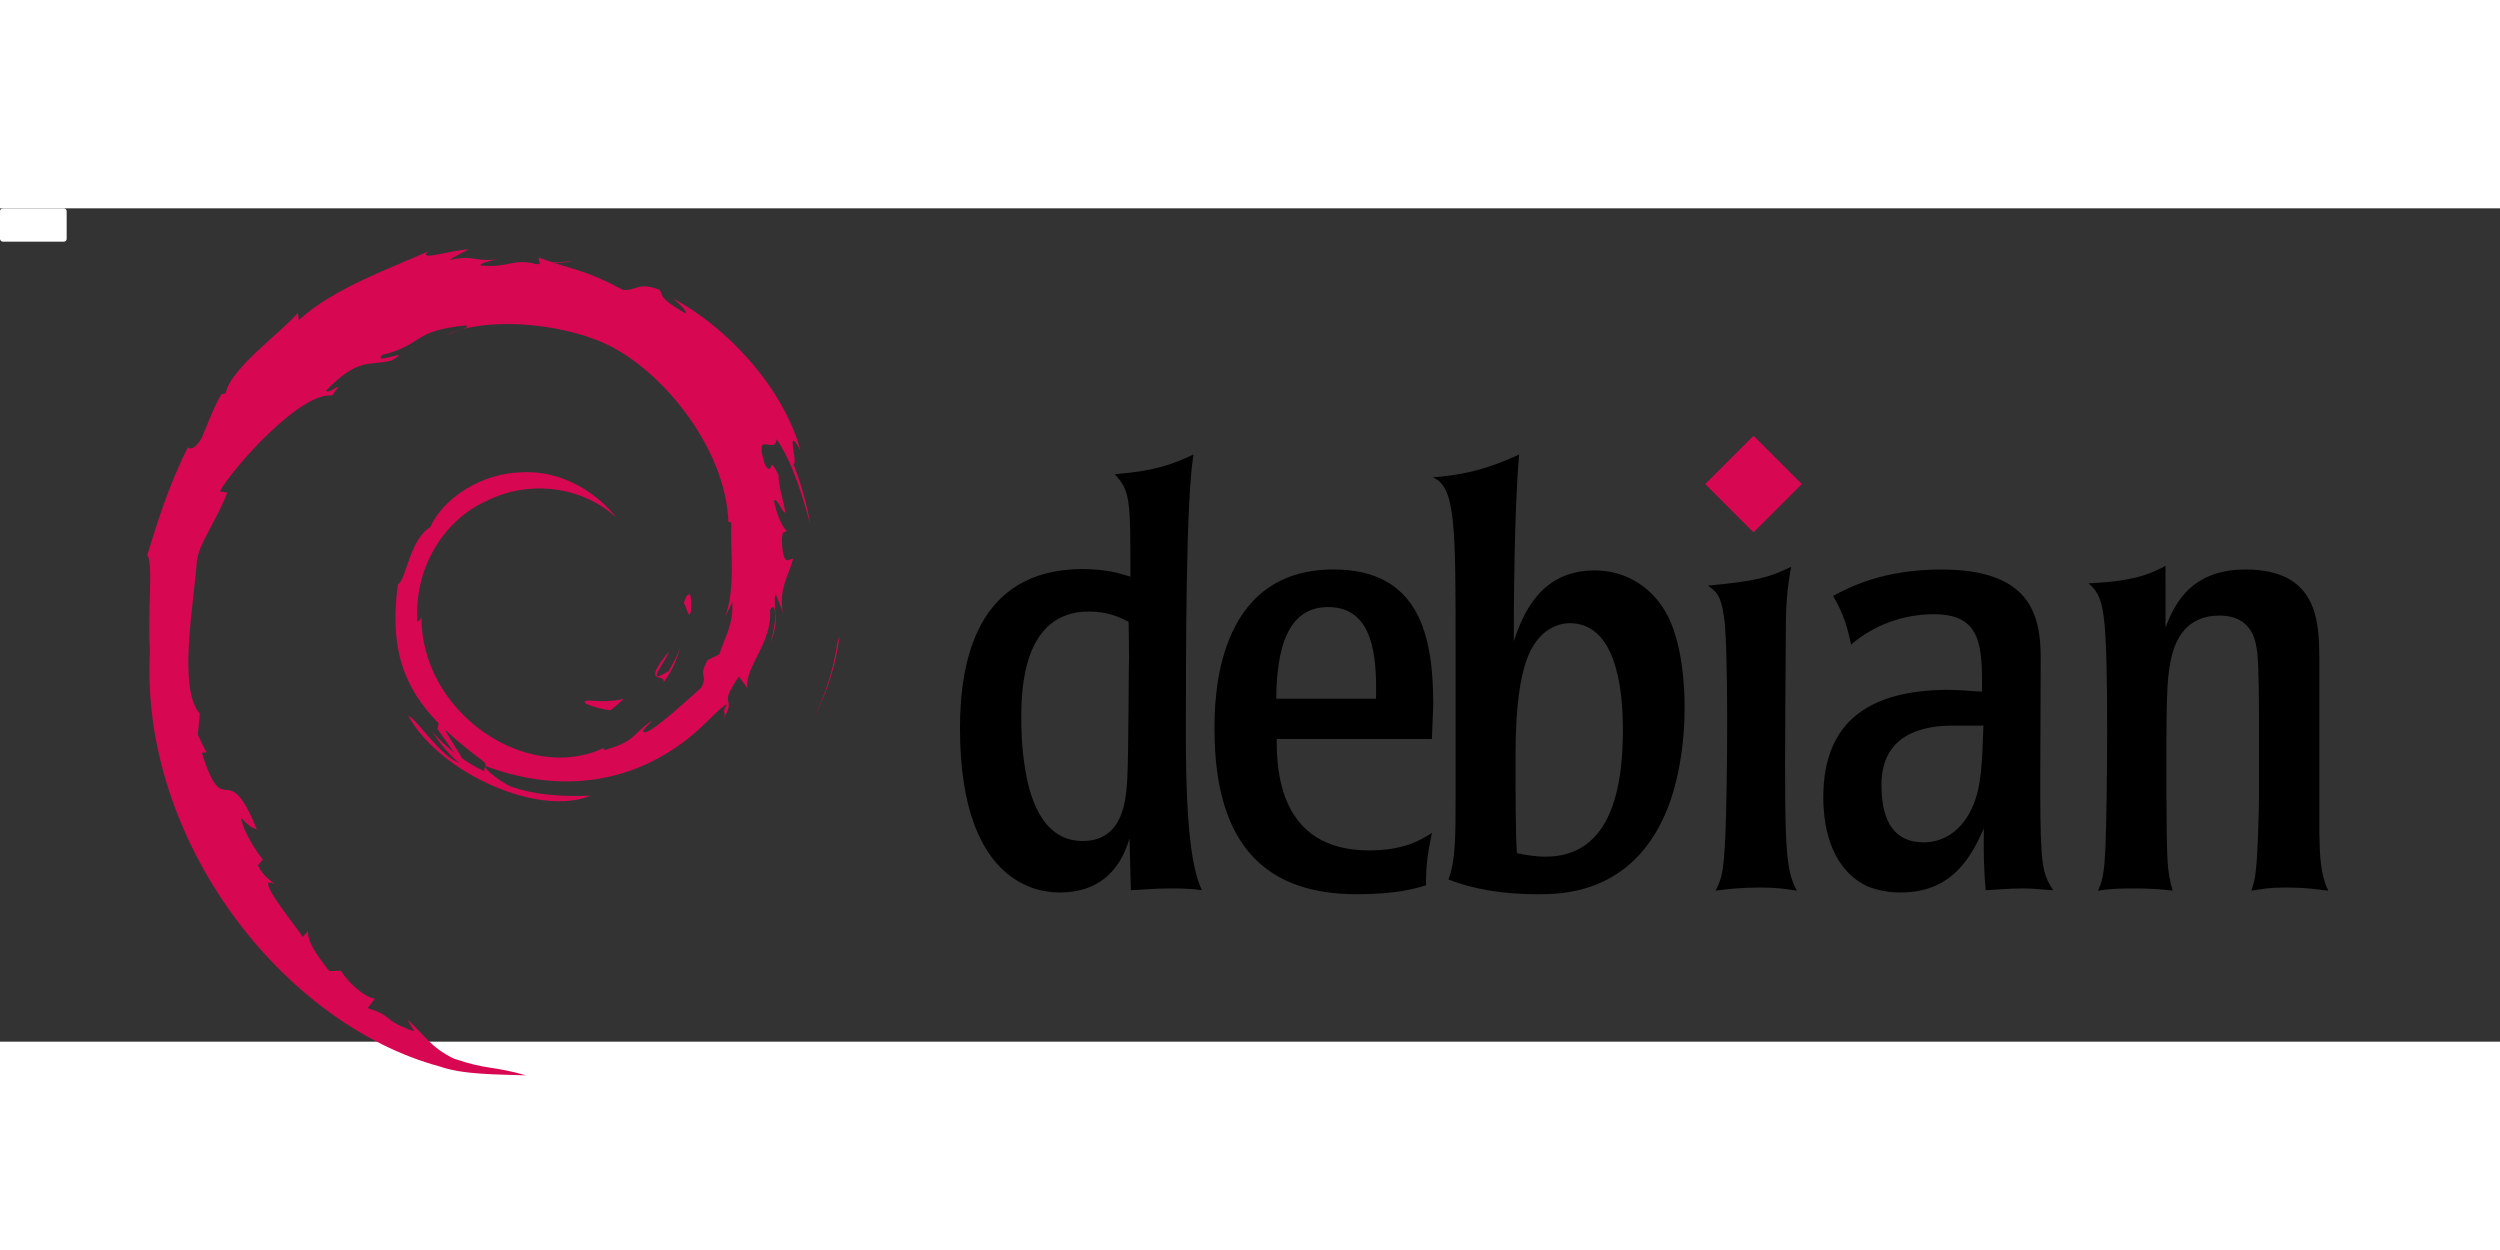 <?xml version="1.0" ?>
<svg xmlns="http://www.w3.org/2000/svg" viewBox="0 0 4500 1500" width="120" height="60">
  <rect x="0" y="0" width="4500" height="1500" fill="#333333" stroke="none"/>
  <rect width="120" height="60" rx="5" fill="white"/>
  <g fill="#d70751">
    <path d="M1061.405 885.972c-24.8.6 4.722 12.986 37.186 17.708 8.854-7.083 17.118-14.166 24.2-20.66-20.07 4.722-40.728 4.722-61.387 2.95m133.4-33.053c14.757-20.66 25.38-42.5 29.513-65.52-3.542 16.527-12.395 30.694-20.66 45.45-46.63 28.923-4.132-17.118 0-34.825-50.172 62.568-7.083 37.186-8.854 54.894m48.992-128.086c2.95-44.86-8.854-30.694-12.986-13.576 4.722 2.95 8.264 31.874 12.986 13.576M967.553 114.5c12.986 2.36 28.923 4.132 26.562 7.083 14.166-2.95 17.708-5.903-26.562-7.083m26.562 7.674l-9.444 1.77 8.854-.6.6-1.18m324.043 586.73c1.77 40.138-11.805 59.616-23.6 93.85l-21.25 10.625c-17.708 34.235 1.77 21.84-10.625 48.992-27.152 24.2-83.227 76.144-100.935 80.866-12.986 0 8.854-15.347 11.805-21.25-36.596 25.38-29.513 37.777-85.588 53.123l-1.77-3.542C948.085 1036.488 755.66 907.8 758.6 731.912c-1.18 11.215-4.132 8.264-7.083 12.986-7.083-90.3 41.9-181.2 124.545-218.397 80.866-40.138 175.308-23.6 233.153 30.103-31.874-41.318-95.032-85.588-169.995-81.456-73.192 1.18-142.253 47.8-164.683 98.574-37.777 23.6-41.9 91.5-58.436 103.886-21.84 161.732 41.318 231.973 148.746 314.02 17.118 11.215 4.722 12.986 7.083 21.84-35.416-16.527-68.47-41.9-95.032-72.602 14.166 20.66 29.513 41.318 49.582 57.255-33.645-11.215-78.505-81.456-91.5-84.407 57.846 103.886 235.514 182.4 328.185 143.433-43.1 1.77-97.393.6-145.794-17.118-20.07-10.625-47.8-31.874-43.1-36.006 126.906 47.22 257.354 36.006 367.142-51.943 27.742-21.84 58.436-58.436 67.3-59.026-12.986 20.07 2.36 9.444-7.673 27.152 27.742-44.86-11.805-18.298 28.923-77.324l15.347 20.66c-5.903-37.186 46.04-82.637 40.728-141.072 11.805-17.708 12.986 19.48.6 60.797 17.708-46.04 4.722-53.123 8.854-91.5 4.722 12.986 11.215 26.562 14.757 39.547-11.215-44.27 11.805-74.963 17.118-100.344-5.903-2.36-17.708 19.48-20.07-33.055.6-23.02 6.493-11.805 8.854-17.708-4.722-2.36-15.937-20.07-23.02-53.714 5.312-7.673 13.576 20.66 20.66 21.25-4.722-26.562-12.395-46.63-12.395-67.3-20.66-43.1-7.083 5.903-24.2-18.298-21.84-68.47 18.298-15.937 20.66-46.63 33.055 47.8 51.943 122.774 60.797 153.468-6.493-37.777-17.118-74.373-30.694-109.198 10.034 4.132-15.937-77.324 12.986-23.6-31.284-115.1-134-223.12-228.43-273.3 11.805 10.625 25.97 23.6 20.66 25.97-47.22-27.742-38.957-30.103-45.45-41.9-38.367-15.347-40.728 1.18-66.1 0-72.012-38.367-86.178-34.235-152.287-58.436l2.95 14.166c-47.8-15.937-55.485 5.903-107.428 0-2.95-2.36 16.527-8.854 33.055-11.215-46.04 5.903-44.27-8.854-89.13 1.77 11.215-7.673 23.02-12.986 34.825-19.48-37.777 2.36-90.3 21.84-73.783 4.132-61.387 27.742-170.585 66.1-231.973 123.365l-1.77-12.986C507.76 221.916 413.9 289.206 406.237 332.885l-7.673 1.77c-14.757 24.8-24.2 52.533-35.416 78.505-18.888 32.464-27.742 12.395-25.38 17.708-37.777 76.144-56.075 140.482-72.602 193.015 11.215 17.118 0 103.296 4.722 172.356-18.888 341.17 239.056 672.307 521.8 748.45 41.318 14.757 102.705 14.166 155.24 15.937-61.977-17.708-69.65-9.444-129.857-30.103-43.1-20.66-53.123-43.68-83.817-70.24l12.395 21.25c-60.207-21.25-34.825-26.562-83.817-41.9l12.986-17.118c-19.48-1.77-51.943-33.055-60.797-50.172l-21.25.6c-25.38-31.874-39.547-54.304-38.367-72.012l-9.444 10.625c-7.673-13.576-94.442-118.642-49.582-94.442-8.264-7.673-19.48-12.395-31.284-34.235l8.854-10.625c-21.84-27.742-39.547-63.748-38.367-75.553 11.805 15.347 19.48 18.298 27.742 21.25-54.894-135.76-57.846-7.673-99.164-138.12l8.854-.6c-6.493-10.034-10.625-21.25-15.937-31.874l3.542-37.777c-39.547-45.45-11.215-193.015-5.312-274.47 4.132-33.055 33.055-67.88 54.894-123.365l-13.576-2.36c25.38-44.86 146.385-179.44 201.87-172.356 27.152-34.235-5.312 0-10.625-8.854 59.616-61.387 77.914-43.68 118.052-54.304 43.1-25.38-37.186 10.034-16.527-10.034 74.963-18.888 53.123-43.68 150.517-53.123 10.034 5.903-23.6 8.854-32.464 16.527 61.977-30.694 197.147-23.6 284.506 17.118 101.525 47.22 215.445 187.703 220.167 319.92l5.312 1.18c-2.36 52.533 8.264 113.33-10.625 168.815l12.395-25.38"/>
    <path d="M791.065 920.207l-3.542 17.118c16.527 22.43 29.513 46.04 50.172 63.158-15.347-28.923-26.562-40.728-46.63-80.275m38.367-1.772c-8.854-9.444-13.576-21.25-19.48-32.464 5.312 20.07 16.527 37.186 27.152 54.894l-7.673-22.43m681.753-148.156l-3.542 9.444c-6.493 47.22-21.25 94.442-43.1 138.12 24.2-46.04 40.138-96.213 46.63-147.565M972.275 102.696c16.527-5.903 41.318-3.542 59.026-7.673-23.02 1.77-46.04 2.95-69.06 5.903l10.034 1.77m-588.5 312.838c4.132 36.006-27.152 49.582 7.083 25.97 17.708-40.138-7.673-10.625-7.083-25.97m-39.547 165.863c7.673-23.6 9.444-38.367 12.395-51.943-21.84 27.152-10.034 33.055-12.395 51.943"/>
  </g>
  <path d="M1727.976 935.92c0 295.493 157.006 295.493 180.356 295.493 65.218 0 107.086-35.427 124.8-97.424l2.415 93.398c20.13-.805 40.258-3.22 72.464-3.22 11.272 0 20.934 0 28.986.805 8.052 0 16.908.805 26.57 2.415-16.908-33.817-28.986-108.696-28.986-272.95 0-159.42 0-429.15 13.688-511.276-37.842 17.714-70.05 29.8-141.708 35.427 28.18 30.596 28.18 45.894 28.18 184.38-20.13-6.44-45.1-13.688-87.762-13.688-188.407 1.6-219.003 165.058-219.003 286.636m304.35-123.2c-.805.805-.805 169.888-3.22 214.172-2.415 35.427-5.636 111.917-80.516 111.917-77.295 0-96.62-89.373-103.06-128.02-7.246-42.674-7.246-78.906-7.246-94.204 0-50.725 3.22-190.823 121.58-190.823 35.427 0 55.556 10.467 71.66 18.52zm547.508 80.52c0-122.384-24.155-243.158-179.55-243.158-214.172 0-214.172 236.717-214.172 287.442 0 212.562 95.814 297.104 256.04 297.104 71.66 0 106.28-10.467 124.8-16.103-.805-37.842 4.026-61.997 10.467-94.204-21.74 13.688-50.725 31.4-113.527 31.4-163.447 0-165.863-148.954-165.863-200.485h279.4l2.416-61.997m-282.6-10.467c.805-86.957 18.52-165.058 93.398-165.058 82.126 0 87.762 90.178 86.152 165.058zm322.847 169.9c0 77.295 0 121.58-12.883 155.396 42.673 16.908 96.62 26.57 160.227 26.57 41.063 0 159.42 0 223.834-131.24 30.596-61.192 41.063-142.513 41.063-204.5 0-37.842-4.026-120.774-34.622-173.1-28.986-49.115-76.5-74.075-127.215-74.075-100.645 0-130.436 83.736-145.734 127.215 0-53.14.805-239.937 9.662-335.75-68.438 31.4-110.307 37.037-155.396 41.063 41.063 16.908 41.063 86.152 41.063 311.596v256.846m301.13-114.332c0 97.424-17.713 228.665-139.293 228.665-16.908 0-37.842-3.22-51.53-6.44-2.416-37.842-2.416-103.06-2.416-177.94 0-90.177 9.662-137.682 16.908-160.227 21.74-74.075 71.66-75.685 80.516-75.685 80.516 0 95.814 109.502 95.814 191.628zm313.206 289.846c-20.934-3.22-35.427-5.636-66.023-5.636-33.817 0-56.36 2.416-80.515 5.636 10.467-20.13 14.493-29.8 17.713-97.424 4.026-93.398 5.636-342.998-2.415-395.333-5.636-40.258-14.493-45.894-28.986-56.36 86.15-8.052 110.306-14.493 149.76-33.817-8.052 45.894-9.662 69.244-9.662 139.293-2.416 361.516-3.22 400.164 20.13 443.642m47.5-168.3c0 66.023 20.13 132.046 78.905 160.227 26.57 11.272 52.335 11.272 61.192 11.272 96.62 0 128.825-71.66 148.954-115.138-.805 45.894 0 74.075 3.22 111.112 18.52-.805 37.842-3.22 69.244-3.22 17.713 0 34.622 2.416 52.335 3.22-11.272-17.713-17.713-28.18-20.934-69.244-2.416-39.453-2.416-79.7-2.416-135.267l.805-214.17c0-79.712-20.934-158.617-178.745-158.617-103.865 0-165.058 31.4-194.848 47.504 12.883 23.35 23.35 42.674 32.206 87.762 41.063-35.427 94.204-54.75 148.954-54.75 86.957 0 86.957 57.97 86.957 139.293-20.13-.805-37.037-3.22-65.218-3.22-132.85 1.6-220.613 53.14-220.613 193.238m288.247-128.825c-2.415 66.023-3.22 111.917-20.934 148.954-21.74 47.504-58.777 61.192-86.152 61.192-62.802 0-76.5-52.335-76.5-103.865 0-98.23 87.762-106.28 128.02-106.28zm604.677 193.235c.805 35.427.805 73.27 16.103 103.866-23.35-2.416-37.037-5.636-79.7-5.636-24.96 0-38.648 2.416-58.777 5.636 4.026-13.688 6.44-18.52 8.052-37.037 3.22-24.155 5.636-104.67 5.636-132.85v-113.53c0-49.115 0-120.774-3.22-145.734-2.416-17.713-7.246-66.023-68.44-66.023-59.582 0-79.7 44.284-86.957 79.7-8.052 37.037-8.052 76.5-8.052 231.886.805 134.46.805 146.54 11.272 183.576-17.713-2.416-39.453-4.026-71.66-4.026-24.96 0-41.868.805-62.802 4.026 7.246-16.908 11.272-24.96 13.688-83.736 2.416-57.97 6.44-341.387-3.22-408.215-4.83-41.063-16.103-50.725-27.375-61.192 85.347-4.026 111.917-17.713 138.487-31.4V754.76C3910.76 722.554 3936.525 650.1 4042 650.1c131.24 0 132.046 95.814 132.85 158.616v315.622"/>
  <path d="M3243.285 496.303l-86.957 86.957-86.957-86.957 86.957-86.957 86.957 86.957" fill="#d70751"/>
</svg>
